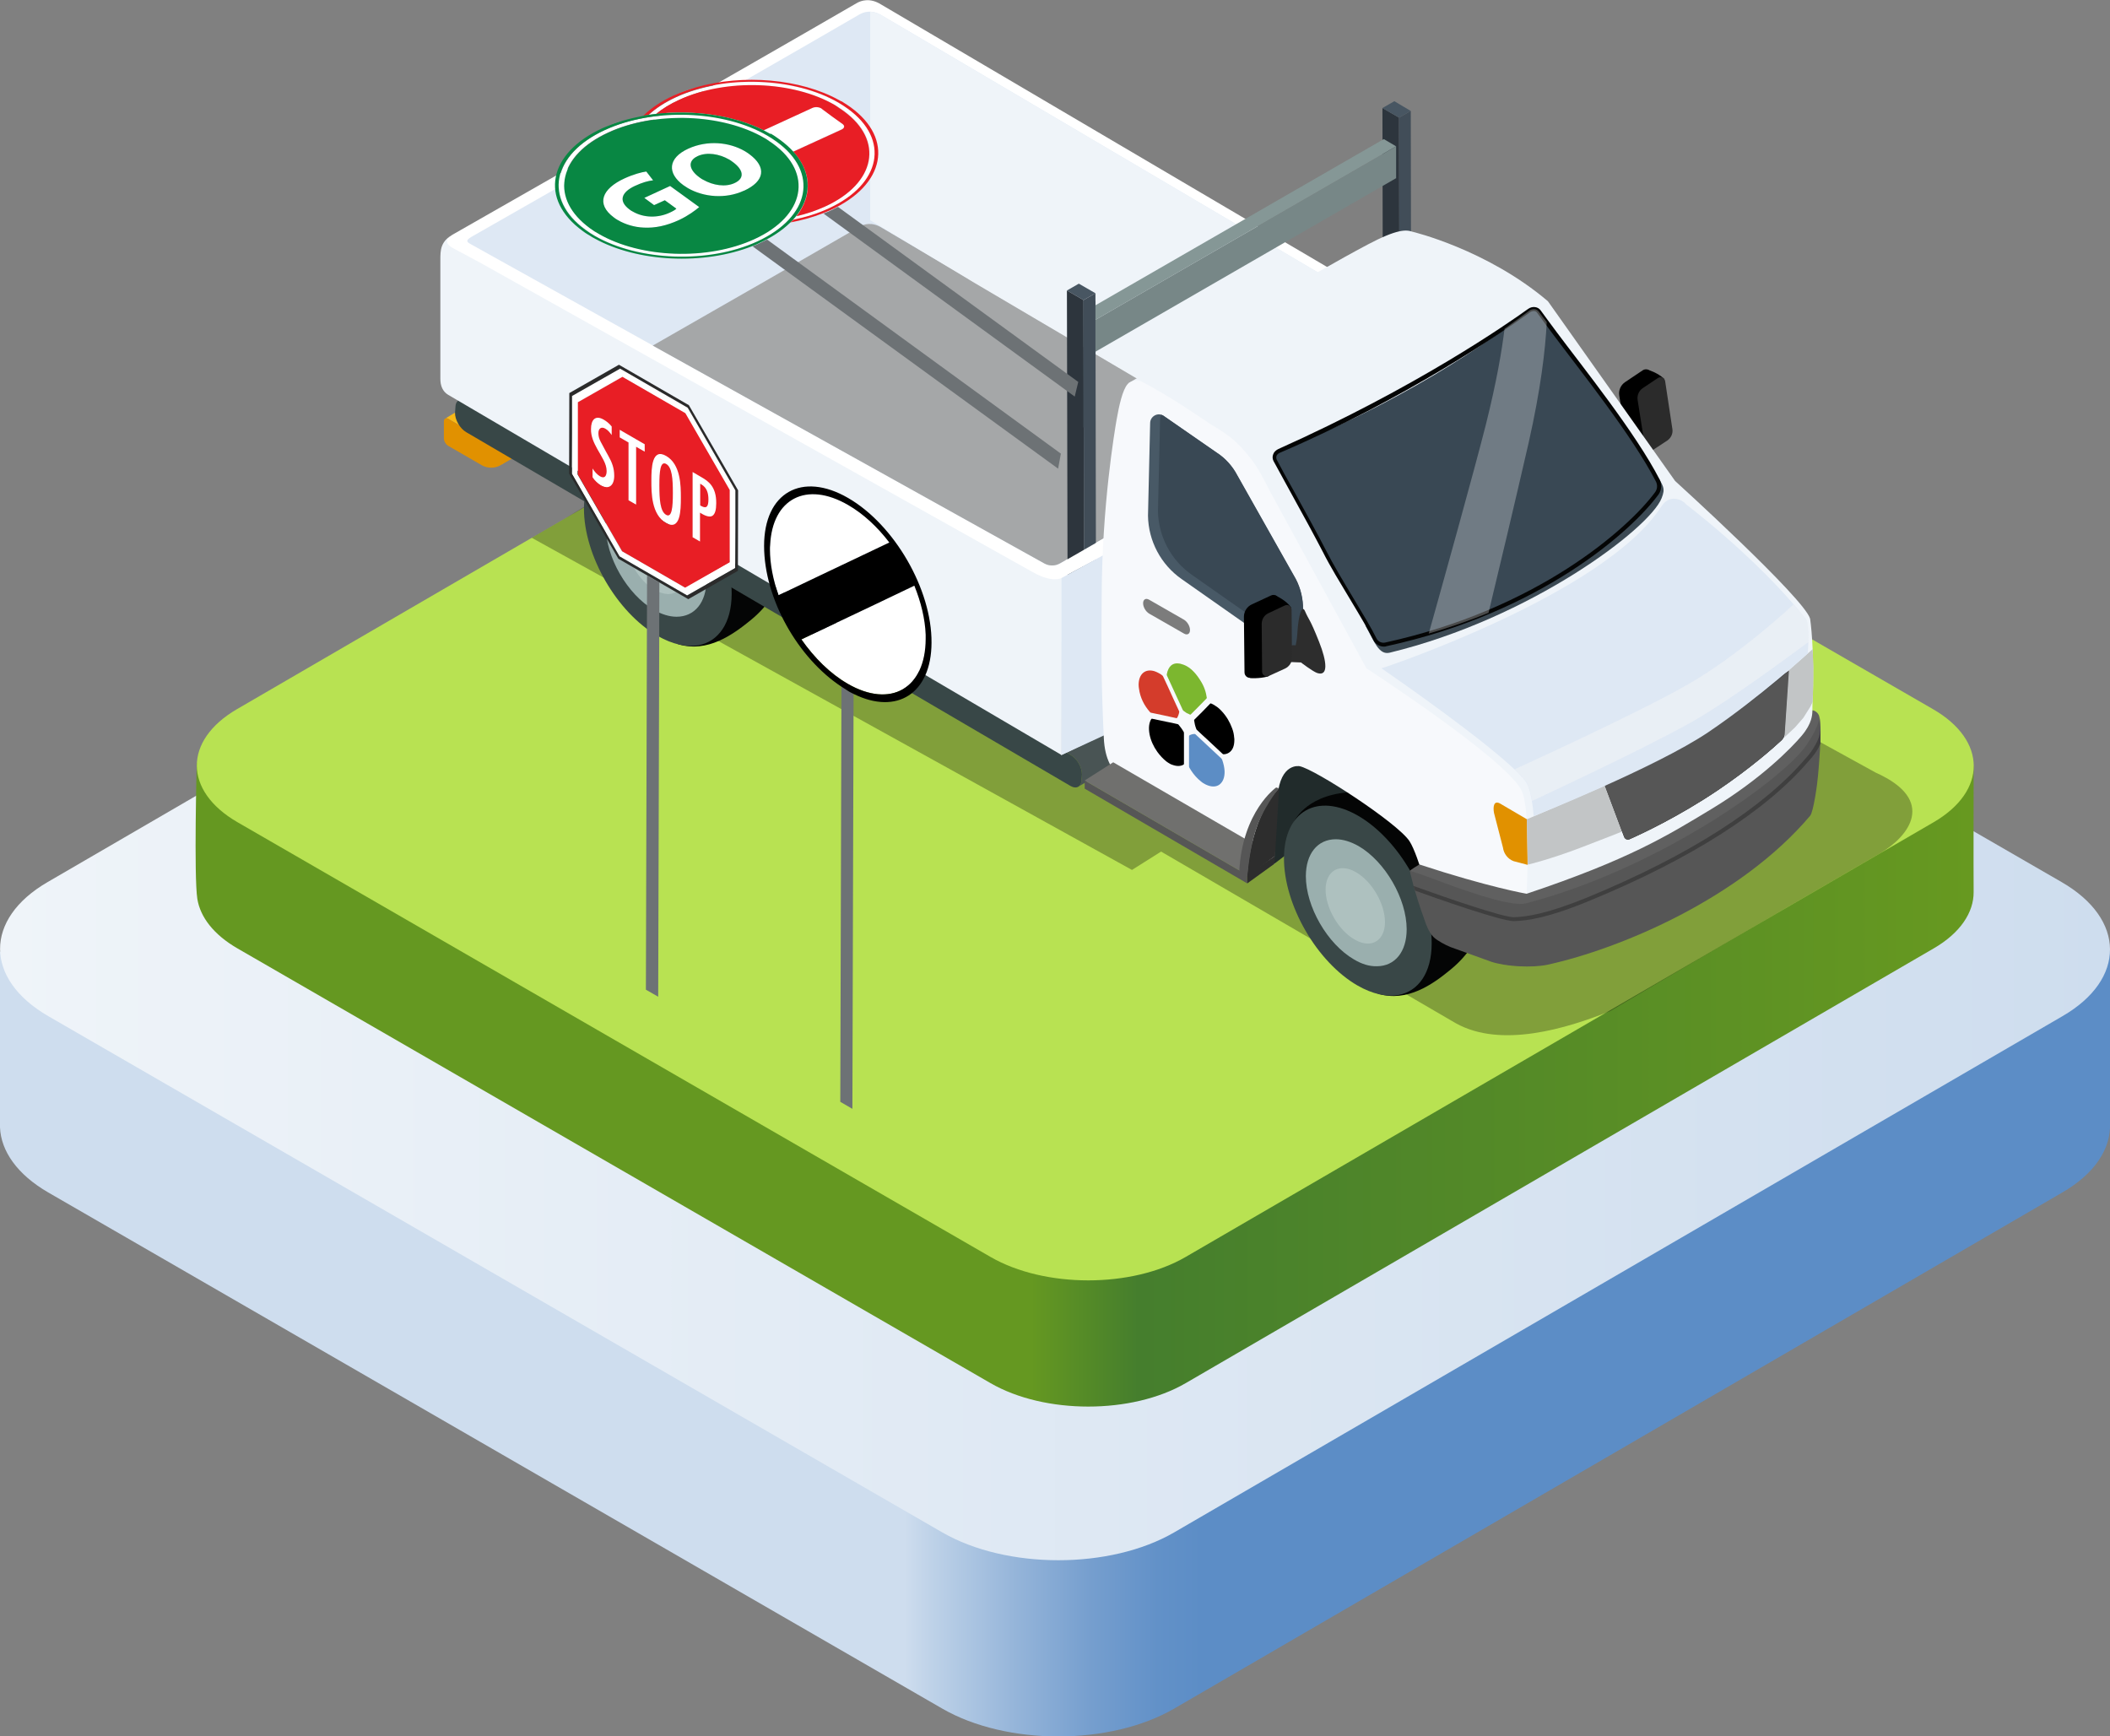 <?xml version="1.0" encoding="utf-8"?>
<!-- Generator: Adobe Illustrator 26.2.0, SVG Export Plug-In . SVG Version: 6.00 Build 0)  -->
<svg version="1.1" id="Layer_1" xmlns="http://www.w3.org/2000/svg" xmlns:xlink="http://www.w3.org/1999/xlink" x="0px" y="0px"
	 viewBox="0 0 1080 888.8" style="enable-background:new 0 0 1080 888.8;" xml:space="preserve">
<rect x="0" y="0" width="1080" height="888.8" fill="#808080" stroke="none"/>
<style type="text/css">
	.st0{fill:url(#SVGID_1_);}
	.st1{fill:url(#SVGID_00000091732629002165799420000004761850232773840265_);}
	.st2{fill:url(#SVGID_00000067940260244170848570000003838515620034548880_);}
	.st3{fill:#B8E252;}
	.st4{opacity:0.3;}
	.st5{fill:#F9B916;}
	.st6{fill:#E19100;}
	.st7{fill:#040505;}
	.st8{fill:#394747;}
	.st9{fill:#9AAFAE;}
	.st10{fill:#AEC1BF;}
	.st11{fill:#495454;}
	.st12{fill:#384747;}
	.st13{fill:#FFFFFF;}
	.st14{fill:#DEE8F4;}
	.st15{fill:#A5A7A8;}
	.st16{fill:#EFF4F9;}
	.st17{fill:#2D353D;}
	.st18{fill:#485662;}
	.st19{fill:#414D58;}
	.st20{fill:#859796;}
	.st21{fill:#778787;}
	.st22{fill:#E5AC45;}
	.st23{fill:#212B2B;}
	.st24{fill:#2B2B2B;}
	.st25{fill:#F7F9FC;}
	.st26{fill:#485966;}
	.st27{fill:#394854;}
	.st28{fill:#3C4A54;}
	.st29{fill:#606060;}
	.st30{fill:#565656;}
	.st31{fill:#C2C5C6;}
	.st32{fill:#434444;}
	.st33{fill:#3F3F3F;}
	.st34{opacity:0.46;fill:#F5F5F5;enable-background:new    ;}
	.st35{fill:#7C7C7C;}
	.st36{fill:#2D2D2D;}
	.st37{fill:#70706E;}
	.st38{opacity:0.28;fill:#FFFFFF;enable-background:new    ;}
	.st39{fill:#6D7275;}
	.st40{fill:#E81E25;}
	.st41{fill:#088743;}
	.st42{fill:#5C8DC5;}
	.st43{fill:#D43C2B;}
	.st44{fill:#7CB72F;}
</style>
<g>
	<g id="a">
	</g>
	<g id="b">
		<g id="c">
			<g>
				
					<linearGradient id="SVGID_1_" gradientUnits="userSpaceOnUse" x1="462.99" y1="202.058" x2="615.52" y2="202.058" gradientTransform="matrix(1 0 0 -1 0 890)">
					<stop  offset="0" style="stop-color:#CEDDEE"/>
					<stop  offset="9.000000e-02" style="stop-color:#BED2E8"/>
					<stop  offset="0.38" style="stop-color:#94B4D9"/>
					<stop  offset="0.63" style="stop-color:#759ECE"/>
					<stop  offset="0.85" style="stop-color:#6291C8"/>
					<stop  offset="1" style="stop-color:#5C8DC6"/>
				</linearGradient>
				<path class="st0" d="M1080,575.1L1080,575.1l0-88l-1080,0l0,90c0.5,12.1,8.8,24.1,24.7,33.3l457.6,264.2c32.9,19,86,19,118.7,0
					l454.6-264.2C1072.4,600.7,1080.5,587.8,1080,575.1L1080,575.1z"/>
				
					<linearGradient id="SVGID_00000158031218406099559010000007828002557913370542_" gradientUnits="userSpaceOnUse" x1="-1.715223e-03" y1="404.177" x2="1080.003" y2="404.177" gradientTransform="matrix(1 0 0 -1 0 890)">
					<stop  offset="0" style="stop-color:#EFF4F9"/>
					<stop  offset="1" style="stop-color:#CEDDEE"/>
				</linearGradient>
				<path style="fill:url(#SVGID_00000158031218406099559010000007828002557913370542_);" d="M1055.2,451.5
					c32.9,19,33.1,49.8,0.4,68.7L601,784.4c-32.7,19-85.8,19-118.7,0L24.8,520.2c-32.9-19-33-49.8-0.4-68.7L479,187.3
					c32.7-19,85.8-19,118.7,0L1055.2,451.5L1055.2,451.5z"/>
				
					<linearGradient id="SVGID_00000081605942105511620360000011567406952999619717_" gradientUnits="userSpaceOnUse" x1="100.185" y1="433.399" x2="1010.24" y2="433.399" gradientTransform="matrix(1 0 0 -1 0 890)">
					<stop  offset="0.47" style="stop-color:#659821"/>
					<stop  offset="0.53" style="stop-color:#457E2D"/>
					<stop  offset="1" style="stop-color:#679920"/>
				</linearGradient>
				<path style="fill:url(#SVGID_00000081605942105511620360000011567406952999619717_);" d="M1010.2,392c0,0-0.1,54.2,0,64.6
					s-6.8,21-20.5,28.9L606.9,708c-27.5,16-72.2,16-99.9,0L121.6,485.5c-12.3-7.1-19.1-16.1-20.6-25.4c-1.8-11.6-0.3-69.4-0.3-69.4
					l403.3-185.6c27.5-16,72.2-16,99.9,0L1010.2,392L1010.2,392z"/>
				<path class="st3" d="M989.4,363c27.7,16,27.8,41.9,0.3,57.9L606.9,643.4c-27.5,16-72.2,16-99.9,0L121.6,420.9
					c-27.7-16-27.8-41.9-0.3-57.9l382.8-222.5c27.5-16,72.2-16,99.9,0L989.4,363L989.4,363z"/>
				<g>
					<g>
						<g>
							<g class="st4">
								<path d="M289.2,265.4c-15.4,8.9-17,9.9-17,9.9l307.2,170l14.9-9.4l150.9,87.9c23.2,12.9,56.6,2.7,78.9-6.2
									c57.9-34.3,138.5-81,138.5-81c14.1-8.3,29.2-26.9-2.5-41.1L512,148.9c-15.3-8.9-30.4-0.1-45.8,8.8L289.2,265.4L289.2,265.4z
									"/>
							</g>
							<g>
								<path class="st5" d="M233.6,210.8c0.4-0.2,1-0.2,1.6,0.2l22.2,12.8l0,13.8l-5.9-2l0-8.4l-22.1-12.8
									c-0.6-0.4-1.2-0.4-1.6-0.1L233.6,210.8L233.6,210.8z"/>
								<path class="st6" d="M272.6,217.4c0-1.4-1-2-2.2-1.3l-19,11l-22-12.7c-1.2-0.7-2.2-0.1-2.2,1.3l0,8.7c0,1.4,1,3.1,2.2,3.8
									l17.3,10c2.9,1.6,6.5,1.6,9.4,0l14.4-8.3c1.2-0.7,2.2-2.4,2.2-3.9L272.6,217.4L272.6,217.4z"/>
							</g>
							<g>
								<path class="st7" d="M392.9,308.6c0,0-3.2,4.4-8.6,8.8c-9.3,7.6-22.2,16.8-37,12.4c-7.7-2.3-43.4-87.6-43.4-87.6
									s7.3-14.1,33.6-20.8C365.9,214.2,379,244,379,244L392.9,308.6L392.9,308.6z"/>
								<path class="st8" d="M374.5,303.9c0,15.1-6.8,24.5-17,26.4c-6,1.1-13.2-0.4-20.9-4.8c-20.9-12-37.8-41.3-37.7-65.3
									s17.1-33.7,38-21.6C357.7,250.7,374.6,280,374.5,303.9L374.5,303.9z"/>
								<g>
									<path class="st9" d="M334.7,312.2c-13.6-7.9-24.6-27-24.6-42.6c0-11.5,6-18.9,15.3-18.9c3.7,0,7.6,1.2,11.6,3.5
										c13.6,7.8,24.6,26.9,24.6,42.6c0,11.5-6,18.9-15.3,18.9C342.7,315.7,338.7,314.5,334.7,312.2L334.7,312.2z"/>
									<path class="st10" d="M335.1,302c-8.2-4.7-14.8-16.2-14.8-25.5c0-6.7,3.5-11,8.8-11c2.2,0,4.5,0.7,6.9,2.1
										c8.2,4.7,14.8,16.2,14.7,25.5c0,6.7-3.5,11-8.8,11C339.8,304,337.4,303.3,335.1,302L335.1,302z"/>
								</g>
							</g>
							<g>
								<path class="st11" d="M743,419.5L433.7,238.3c-1.6-148.2-3.1-148.3-4.1-147.6c-67.7,39.3-127.2,74.9-194.9,114.2
									c1-0.6,2.5-0.5,4.1,0.4l309.3,181.2c3.2,1.8,5.7,6.2,5.7,9.9l-0.2,2.6c0,1.8-0.6,3.1-1.7,3.7l194.9-114.2
									c1-0.6,1.8-2.6,1.8-4.5l0-1.9C748.7,278.5,746.1,274.1,743,419.5L743,419.5z"/>
								<path class="st12" d="M548.1,386.5c3.2,1.8,5.7,6.2,5.7,9.9l-0.2,2.6c0,3.7-2.6,5.1-5.7,3.3L238.6,221.2
									c-3.1-1.8-5.8-6.3-5.7-10l0.2-2.6c0-3.7,2.6-5.1,5.8-3.3L548.1,386.5L548.1,386.5z"/>
							</g>
							<path class="st13" d="M531.2,295.2L228.9,126.6c-3.4-2,0.6-5.3,3.3-6.8c0,0,144.6-82.4,206.3-118.2c2.2-1.3,6.8-2.9,12.5,0.7
								L742.7,174c8,4.4,11.6,5.2,11,20.5l-20.4,148.2l-165.1,31.7l-25,12.1l-0.2-69.9L531.2,295.2L531.2,295.2z"/>
							<path class="st14" d="M731,180.3c6.3-4,0.8-7.3-3.6-9.7L451.7,8.1c-5.4-3.5-9.7-1.9-11.8-0.7
								c-58.3,33.9-198.7,113.9-198.7,113.9c-2.5,1.5-2.7,2.4-0.4,3.6l293.8,163.5c2.5,1.4,5.5,1.4,8,0L731,180.3L731,180.3z"/>
							<path class="st15" d="M439.9,116.1c-25.7,14.9-67.3,38.8-105.8,60.8l200.4,111.5c2.5,1.4,5.5,1.4,8,0l101.6-58.3L451.7,116.8
								C446.3,113.3,442,114.8,439.9,116.1L439.9,116.1z"/>
							<path class="st16" d="M543.3,295.9c0,0-4.6,2.7-14.8-3.1L246.2,134.7l0,0l-14.9-8c-6.1-3.7,1-7,1-7c-7,3.8-6.9,8.4-6.9,13.6
								V194c0,3.3,1.1,6.4,4,8.1l314,184.4V295.9L543.3,295.9L543.3,295.9z"/>
							<path class="st16" d="M727.5,170.6L451.7,8.1c-2.4-1.5-4.5-2-6.3-2.1v106.7l53.9,32.4l84.5,49.8L731,180.3
								C737.3,176.3,731.8,173,727.5,170.6L727.5,170.6z"/>
							<g>
								<g>
									<polygon class="st17" points="716.5,278.5 708,273.6 707.6,55.3 716.1,60.2 									"/>
									<polygon class="st18" points="716.1,60.2 707.6,55.3 713.7,51.8 722.1,56.8 									"/>
									<polygon class="st18" points="554.6,153.6 546.1,148.7 552.2,145.2 560.7,150.1 									"/>
									<polygon class="st17" points="555,380.3 546.6,375.4 546.1,148.7 554.6,153.6 									"/>
									<polygon class="st19" points="722.1,56.8 722.5,283.5 555,380.3 554.6,153.6 560.7,150.1 561.1,368.4 716.5,278.5 
										716.1,60.2 									"/>
								</g>
								<g>
									<polygon class="st20" points="559.2,164.6 555.1,159.5 708.3,71.2 714.6,74.9 									"/>
									<polygon class="st21" points="714.6,74.9 714.6,91.2 559.2,180.9 559.2,164.6 									"/>
								</g>
								<rect x="554.5" y="154.1" class="st19" width="6.2" height="64.7"/>
							</g>
							<polygon class="st13" points="565.3,275.4 565,284.3 545.5,294.7 545.5,286.8 							"/>
							<path class="st14" d="M754.9,288.7l-0.5-102.9c0-1.6-0.2-3.3-0.6-5L543.3,295.9v90.6L754.9,288.7L754.9,288.7z"/>
							<path class="st22" d="M748.3,178.6c0.9,1,8.6,11.8-6,17.8l-9.1,4.7V301l21.2-12.2V185.8C754.4,173.7,748.2,178.4,748.3,178.6
								L748.3,178.6z"/>
							<polygon class="st23" points="652.3,442.1 660.3,436 727.9,455.5 746.3,419.2 664.6,387.6 641.3,412.8 							"/>
							<g>
								<path class="st7" d="M751.1,487.5c0,0-3.2,4.4-8.6,8.8c-9.2,7.6-22.2,16.8-37,12.4c-7.7-2.3-43.4-87.6-43.4-87.6
									s5.4-13.6,27.6-15.5c22.2-1.9,47.6,17.3,47.6,17.3L751.1,487.5L751.1,487.5z"/>
								<path class="st8" d="M732.8,482.9c0,15.1-6.8,24.5-17,26.4c-6,1.1-13.2-0.4-20.9-4.8c-20.9-12-37.8-41.4-37.7-65.3
									c0.1-24,17.1-33.7,38-21.6C715.9,429.6,732.9,458.9,732.8,482.9L732.8,482.9z"/>
								<g>
									<path class="st9" d="M693,491.1c-13.6-7.9-24.6-27-24.6-42.6c0-11.5,6-18.9,15.3-18.9c3.7,0,7.6,1.2,11.7,3.5
										c13.6,7.9,24.6,27,24.6,42.6c0,11.5-6,18.9-15.3,18.9C700.9,494.7,697,493.5,693,491.1L693,491.1z"/>
									<path class="st10" d="M693.3,480.9c-8.2-4.7-14.8-16.2-14.8-25.5c0-6.7,3.5-11,8.8-11c2.2,0,4.5,0.7,6.8,2.1
										c8.2,4.7,14.8,16.2,14.8,25.5c0,6.7-3.5,11-8.8,11C698,483,695.7,482.3,693.3,480.9L693.3,480.9z"/>
								</g>
							</g>
							<g>
								<path d="M845.2,191.4c-0.3-2-2.6-3-4.3-1.9l-9.1,6.1c-2.2,1.5-3.4,4.1-3,6.8l4.5,28.1c0.3,2,2.6,3.1,4.3,1.9l8.8-5.8
									c2.2-1.5,3.4-4.1,3-6.8L845.2,191.4L845.2,191.4z"/>
								<path d="M851.8,194c-3.1-3.3-8.9-4.9-8.9-4.9l-12.5,10.4l6.1,33.4c0,0,4.5-0.2,8.8-2.1C848.9,229.1,851.8,194,851.8,194
									L851.8,194z"/>
								<path class="st24" d="M852.3,195.1c-0.3-1.8-2.2-2.6-3.7-1.6l-7.8,5.2c-1.9,1.3-2.9,3.6-2.6,5.9l3.8,24.2
									c0.3,1.8,2.3,2.6,3.8,1.7l7.6-5c1.9-1.3,3-3.6,2.6-5.9L852.3,195.1L852.3,195.1z"/>
							</g>
							<path class="st16" d="M577.8,196c50.7-29.4,91.5-54.5,122.2-70.8c15.1-8,19.8-7.7,22.9-6.6c0,0,38.1,9,69.4,35.6l65.1,92
								c0,0,66.1,60,69.1,70.5c0,0,2.5,15.7,1.2,44.5c-0.3,5.5,1.8,7.6-0.9,12.4c-10,17.6-69.4,75.4-144.7,87.6
								c0,0-12.8,0.1-47.6-23.1c0,0,7.1-18-2.7-21.2c0,0,5.9,3.1-50.3-24.1c3.9,1.9-39.6-26.7-29.1,49.5l-68.9-38.9
								C583.4,403.3,572.7,198.9,577.8,196L577.8,196z"/>
							<path class="st25" d="M565,378c-1.6-33.1-1.2-49.2-1.1-72.6c0.1-46.6,6.7-85.1,7.6-90.4c1.3-7.5,3.1-15.4,5.6-18.3
								c1.3-1.5,4.8-2.6,6.6-1.7c16.3,8.3,33.5,20.7,35.7,22c10.7,6.3,14.1,9.5,20.2,17c3.5,4.3,5.8,8.3,10.5,17.6l49.3,90.5
								c0,0,70.6,45.8,79.3,62.3c5,9.4,2.7,52.9,2.7,52.9c-22.6,0.4-38.8-5.5-54.3-12.9c0,0-3.1-10-5.7-13.9
								c-6.3-9.4-48.4-36.8-56.2-38.3c0,0-9.8-2-11.3,15.4c-0.4,4.4-1.3,19.4-1.7,34.6l-77.4-43.7C569,395,565.5,388.2,565,378
								L565,378z"/>
							<path class="st25" d="M588.7,402.2c-1.4-0.8-2.4-2-2.8-3.6c-5.6-20.3-4.6-61.1-4.8-69.8c0-1-0.4-2-1-2.8
								c-1.2-1.6-1.9-3.5-1.8-5.5c0,0,0-41.3,1.4-66.9c1.5-25.6,3-53.9,3-53.9c0.1-1.1,1.3-1.7,2.2-1.1l39.8,27
								c0,0,10.4,6.1,18.5,24.1l27,46.7c0.6,1.2,1,2.5,1,3.9v86.2c0,1.1-1.1,1.7-2.2,1.9c-37,6.6-28.9,43.4-29.9,42.9L588.7,402.2
								L588.7,402.2z"/>
							<path class="st26" d="M595.5,212.8c-2.9-1.9-6.8,0.3-6.8,3.8l-1.1,47.4c0.2,12.9,6.6,25,17.2,32.4l58.4,41
								c1.4,1,3.4,0,3.4-1.7l0.3-23.7c0.1-5.4-1.2-10.7-3.7-15.5l-29.9-53c-2.5-4.8-6.1-8.9-10.7-11.8L595.5,212.8L595.5,212.8z"/>
							<path class="st27" d="M592.7,261.8l1.1-47.4c0-0.8,0.2-1.5,0.5-2.1c0.4,0.1,0.8,0.3,1.2,0.5l27.2,18.8
								c4.5,2.9,8.2,7,10.7,11.8l29.9,53c2.5,4.8,3.7,10.1,3.7,15.5l-0.3,22.1l-56.7-39.8C599.4,286.8,593,274.7,592.7,261.8
								L592.7,261.8z"/>
							<path class="st28" d="M698.9,320.2c4.6,8.4,6.9,15.2,12.4,13.9c72.3-17.5,133.1-63.6,139.2-79.1c2-5.1,1.1-6.1-3.7-13.6
								l-18.5,7.1l-123.2,64.1L698.9,320.2L698.9,320.2z"/>
							<g>
								<path class="st27" d="M703.8,327.2c1,2.1,3.3,3.3,5.6,2.8c86-18.7,129.5-63.1,139-76.1c1.3-1.9,1.5-4.4,0.5-6.4
									c-15.5-30.2-52.1-75.1-61.1-87.9c-1.2-1.7-3.4-1.7-5-0.5c-11.4,8.2-54.4,42.4-128.2,71.9c-1.9,0.8-2.7,2.9-1.8,4.8
									c4.7,9,18.2,32.6,25.3,46.6C685.2,296.5,699.1,317.3,703.8,327.2L703.8,327.2z"/>
								<path class="st7" d="M708.3,331c-2.3,0-4.4-1.4-5.4-3.5c-2.3-4.8-6.8-12.3-11.6-20.3c-5.1-8.5-10.5-17.3-14.1-24.5
									c-4.2-8.1-10.4-19.5-16-29.6c-3.9-7.1-7.3-13.3-9.3-17c-0.6-1.1-0.7-2.4-0.2-3.6c0.4-1.2,1.4-2,2.5-2.6
									c71-31.8,117.3-64.1,128-71.8c2.1-1.5,5-1.2,6.4,0.8c1.9,2.7,4.8,6.5,8.4,11.4c13.2,17.7,40.3,51.4,52.5,75.2
									c1.2,2.4,1,5.3-0.5,7.5c-13.9,19-60.7,60.7-139.4,77.8C709.2,331,708.8,331,708.3,331L708.3,331z M785.1,159.2
									c-0.6,0-1.3,0.2-1.9,0.6c-14.1,10.2-64.2,44.6-128.4,72.1c-0.6,0.3-1.1,0.8-1.4,1.4c-0.2,0.6-0.2,1.4,0.1,2
									c1.9,3.7,5.3,9.9,9.3,17c5.5,10,11.8,21.4,16,29.6c3.6,7.1,8.9,15.9,14,24.4c4.8,8,9.4,15.6,11.7,20.4
									c0.8,1.7,2.7,2.6,4.5,2.2c78-17,124.4-58.3,138.2-77c1.1-1.5,1.3-3.6,0.4-5.4c-12.2-23.7-39.2-57.3-52.4-75
									c-3.6-4.9-6.5-8.7-8.4-11.4C786.4,159.4,785.6,159.2,785.1,159.2L785.1,159.2z"/>
							</g>
							<path class="st29" d="M726.5,442.5c35.6,11.7,54.9,15,54.9,15c52.3-17.5,72-29.7,94.8-43.5c25.1-15.2,40.7-31.1,46-37.4
								c5.4-6.4,5.3-10.7,5.5-12.4c0-0.5,0-0.7,0.1-0.6c1.4,0.2,3.5,1.7,3.5,4c0.3,11.6-1.6,22.9-1.6,22.9v7.7c0,2.7-0.4,5.6-2,7.8
								c-38.7,52.3-110.9,80.8-140.4,87.4c-7.9,1.8-16.1,1-23.8-1.4l-21.3-8.8c-2.5-0.8-4.3-8.8-5-11.2c-4.1-13.6-14-21.4-15.5-26.2
								C721.5,445.5,726.5,442.5,726.5,442.5L726.5,442.5z"/>
							<path class="st30" d="M733.8,479.7c-2.6-2.5-4.2-7.5-4.2-7.5c-6.1-16.7-8-26.5-8-26.5c7.2,2.3,12.8,4.4,16.7,5.9
								c18.2,6.8,36.4,12.5,42.8,10.8c68.5-17.8,133.1-64.6,144-81.7c2.6-4,5.9-9.5,6.2-13.7c1.6,6.6-0.8,30.5-0.8,30.5
								c-0.2,3-2.2,18-4,20.1c-35.7,42.2-97,68-134.3,76.2c-7.9,1.7-21.2,1-28.9-1.5l-20.8-7.5C739.8,483.7,735.8,481.6,733.8,479.7
								L733.8,479.7z"/>
							<path class="st6" d="M781.9,442.7l-7.2-1.9c-2.9-1.1-5-3.8-5.4-6.9l-4.6-17.8c-0.6-3.4,0-6.5,3.1-4.8l13.8,8.1L781.9,442.7
								L781.9,442.7z"/>
							<path class="st31" d="M821.5,402.1l8.9,23.5c0,0-11.3,4.5-20.8,8.1c-16.4,6.3-27.6,8.9-27.6,8.9l-0.5-23.2L821.5,402.1
								L821.5,402.1z"/>
							<path class="st32" d="M821.5,402.1l9.8,26.2c0.4,1.1,1.6,1.8,2.7,1.3c5.9-2.6,24.9-11.4,45.1-25c17.2-11.6,28.8-22,32.8-25.7
								c1-1,1.6-2.3,1.7-3.7l2.2-32L821.5,402.1L821.5,402.1z"/>
							<path class="st32" d="M874.4,374.8c-12.8,8.7-34.3,19-52.9,27.4l9.8,26.1c0.4,1.1,1.6,1.8,2.7,1.3c5.9-2.6,24.9-11.4,45.1-25
								c17.2-11.6,28.8-22,32.8-25.7c1-1,1.6-2.3,1.7-3.7l2.2-31.9C906.2,351.4,890.6,363.9,874.4,374.8L874.4,374.8z"/>
							<path class="st30" d="M874.4,374.8c-12.8,8.7-34.3,19-52.9,27.4l9.8,26.1c0.4,1.1,1.6,1.8,2.7,1.3c5.9-2.6,24.9-11.4,45.1-25
								c17.2-11.6,28.8-22,32.8-25.7c1-1,1.6-2.3,1.7-3.7l2.2-31.9C906.2,351.4,890.6,363.9,874.4,374.8L874.4,374.8z"/>
							<path class="st31" d="M915.7,343l12.1-10.7c0,0,0.3,6.4,0.4,9.2c0.1,5.8-0.4,17.8-0.4,17.8l-1.2,2.5l-3.6,5.7l-4.2,4.8
								l-5.4,5.1L915.7,343L915.7,343z"/>
							<path class="st14" d="M924.3,316.8c-25.1-31.5-61.9-59.1-61.9-59.1c2.3,1.5-6.3-7.2-12,1.5c-29,45-142.9,82.9-143.3,82.9
								c24.3,16.7,67.3,47.9,74.1,58.4c3,4.5,3.8,17.3,3.8,17.3s62.9-25.1,89.4-43c26.5-17.9,50.9-40.3,50.9-40.3
								S926.6,319.8,924.3,316.8L924.3,316.8z"/>
							<path class="st33" d="M931.8,375.4v-2c-0.3,6.9-7.3,14.6-7.5,14.7c-21.5,25.3-60,49.9-111.4,71.1
								c-21.2,8.7-31.5,10.1-38.1,10.3c0,0-0.1,0-0.1,0c-5.5,0-34.4-9.9-51.2-16c0.2,0.8,0.5,1.5,0.8,2.4
								c11.3,4.1,44.1,15.6,50.5,15.6h0.2c6.8-0.2,17.3-1.6,38.8-10.5c51.7-21.3,90.4-46,112.1-71.6c0.2-0.2,4.2-4.3,5.9-8.9
								C931.7,378.7,931.8,377,931.8,375.4L931.8,375.4z"/>
							<path class="st34" d="M925.7,328.6c0.1-4.4,0-10-1.4-11.7c-2.3-3-3.7-4.5-6.3-7.5c0,0-27.4,25.8-54.5,41.2
								c-27,15.4-88.3,43.2-88.3,43.2c2.8,2.7,5,5,6.1,6.7c1.4,2.1,2.3,6,2.9,9.5c18.8-8.8,67.3-31.7,86.3-43.1
								C887.6,356.6,912.9,338.1,925.7,328.6L925.7,328.6z"/>
							<g>
								<path class="st35" d="M588.2,307c-1.7-1-3.1-0.2-3.1,1.8c0,2,1.4,4.3,3.1,5.3l4.9,2.8l12.9,7.4c1.7,1,3.1,0.2,3.1-1.8
									c0-2-1.4-4.3-3.1-5.3l-12.9-7.4L588.2,307L588.2,307z"/>
							</g>
							<polygon class="st30" points="555.2,399.5 555.2,403.7 638.4,452.2 638.4,447.9 							"/>
							<polygon class="st36" points="638.4,452.2 638.4,447.9 652.5,438.2 652.4,442.1 							"/>
							<polygon class="st37" points="652.5,438.2 638.4,447.9 555.2,399.5 569.8,390.2 							"/>
							<g>
								<path class="st36" d="M638.4,448.7c0,0,0.8-29,16.3-45.3l-2.1,34.7L638.4,448.7L638.4,448.7z"/>
								<path class="st30" d="M654.6,403.5l-1.4-0.4c0,0-17.4,12.1-18.9,43.3l4.1,2.4c0,0,0.9-12,3.8-22.1
									C645.8,414.1,654.6,403.5,654.6,403.5L654.6,403.5z"/>
							</g>
							<g>
								<path class="st36" d="M654.2,330.2l9,0.1c0,0,0.7-3.2,0.8-5.5c0.6-11.1,2.6-15.1,3.9-12.1c2.3,5.3,2.3,3.3,7.3,15.9
									c4,10.1,4.8,17.8-1,15.9c-2.3-0.8-8.3-5.4-8.3-5.4l-12.7-0.5L654.2,330.2L654.2,330.2z"/>
								<g>
									<path d="M637,344.2c0,2.1,2.2,3.4,4,2.5l9.6-4.5c2.4-1.1,4-3.6,4-6.2v-28.7c0-2-2.1-3.4-4-2.5l-9.9,4.6
										c-2.4,1.1-4,3.6-4,6.3L637,344.2L637,344.2z"/>
									<path d="M660.8,310.9c-2.5-3.7-8-6.1-8-6.1l-14,8.4l1.1,33.9c0,0,4.4,0.4,9-0.8C652.7,345.2,660.8,310.9,660.8,310.9
										L660.8,310.9z"/>
									<path class="st24" d="M661.1,312.1c0-1.8-1.8-2.9-3.4-2.2l-8.5,4c-2.1,1-3.4,3.1-3.4,5.4l0.2,24.5c0,1.8,1.9,3,3.5,2.2
										l8.3-3.8c2.1-1,3.5-3.1,3.5-5.4L661.1,312.1L661.1,312.1z"/>
								</g>
							</g>
						</g>
						<path class="st38" d="M787.7,159.6c-1.2-1.7-3.4-1.7-5-0.5c-2.6,1.9-6.8,5.1-12.6,9.2c-1.4,11.4-4.1,27.2-9.5,48.8
							c-6,23.8-22.6,83.3-29.3,107.2c11-3.2,21.2-6.8,30.6-10.6c5.3-22,13.3-55.5,20.5-86.9c6.2-27.5,8.6-47.6,9.3-61.9
							C790,162.8,788.7,161,787.7,159.6L787.7,159.6z"/>
					</g>
					<g>
						<g>
							<path class="st39" d="M428.9,105.9c-1.1,0.6-2.4,1.2-3.6,1.8s-2.5,1.1-3.8,1.6L550.1,203l1.8-7.5L428.9,105.9"/>
							<path class="st13" d="M356.2,44.8c-4,1.2-7.9,2.6-11.5,4.2C348.4,47.3,352.2,45.9,356.2,44.8 M420.4,55.5
								c-1.3-0.7-3.2-0.8-4.7-0.2l-24.8,11.4c0.8,0.4,1.5,0.8,2.2,1.2c0.4,0.2,0.7,0.4,1.1,0.6l0,0c0.1,0,0.1,0.1,0.2,0.1
								c0.5,0.3,1,0.6,1.5,0.9c0.3,0.2,0.6,0.4,0.9,0.6c0.8,0.5,1.6,1.1,2.4,1.7c2.6,1.9,4.8,3.8,6.6,5.8l24.9-11.4
								c1.5-0.7,1.7-1.9,0.5-2.8l-5.3-3.8l-5.4-4C420.5,55.6,420.5,55.5,420.4,55.5 M429.2,52.6c-22.3-12.9-58.1-14.3-83.2-2.8
								c-5.6,2.6-10.3,5.6-13.9,9c1.3-0.2,2.6-0.4,3.9-0.5c3.2-2.7,7.1-5.1,11.8-7.2c24-11.1,58.3-9.7,79.6,2.6
								c1,0.6,1.9,1.1,2.8,1.7c0.7,0.4,1.3,0.9,1.9,1.3c20.6,15,16.4,36.9-9.5,48.8c-4.6,2.1-9.6,3.8-14.8,5
								c-0.5,0.7-1.1,1.4-1.7,2.1c6.4-1.3,12.6-3.2,18.3-5.8c27-12.5,31.5-35.3,9.9-51C432.5,54.7,430.9,53.6,429.2,52.6 M430.8,52
								c0.5,0.3,1,0.6,1.4,0.9C431.7,52.6,431.3,52.3,430.8,52 M430.5,51.8c-0.4-0.2-0.7-0.4-1.1-0.6
								C429.7,51.4,430.1,51.6,430.5,51.8L430.5,51.8"/>
							<path class="st40" d="M430.5,51.8c-0.4-0.2-0.7-0.4-1.1-0.6c-19.7-10.9-49.1-13.4-73.1-6.5c-4,1.2-7.9,2.6-11.5,4.2
								c-6.4,2.9-11.6,6.5-15.5,10.3c0.9-0.2,1.8-0.3,2.7-0.5c3.6-3.3,8.3-6.4,13.9-9c25.1-11.6,61-10.1,83.2,2.8
								c1.7,1,3.3,2,4.9,3.2c21.6,15.7,17.1,38.6-9.9,51c-5.6,2.6-11.8,4.5-18.3,5.8c-0.4,0.5-0.9,1-1.4,1.4
								c5.9-1.1,11.7-2.7,17-4.8c1.3-0.5,2.5-1.1,3.8-1.6c27.9-12.8,32.5-36.4,10.2-52.6c-1.1-0.8-2.2-1.5-3.3-2.2
								c-0.5-0.3-0.9-0.6-1.4-0.9C430.7,52,430.6,51.9,430.5,51.8"/>
							<path class="st40" d="M427.2,53.7c-21.3-12.3-55.5-13.7-79.6-2.6c-4.6,2.1-8.5,4.5-11.8,7.2c19.2-2.2,39.7,0.7,55.1,8.4
								l24.8-11.4c1.4-0.7,3.4-0.6,4.7,0.2c0.1,0,0.2,0.1,0.2,0.2l5.4,4l5.3,3.8c1.2,0.9,1,2.1-0.5,2.8l-24.9,11.4
								c9.5,10.4,9.8,22.6,1.7,33c5.2-1.2,10.2-2.9,14.8-5c25.9-11.9,30.1-33.8,9.5-48.8c-0.6-0.4-1.2-0.9-1.9-1.3
								C429.1,54.9,428.1,54.3,427.2,53.7"/>
							<path class="st39" d="M392.6,122.6c-0.8,0.4-1.5,0.8-2.3,1.2c-0.4,0.2-0.9,0.4-1.3,0.6c-0.4,0.2-0.8,0.4-1.2,0.6
								c-0.8,0.4-1.7,0.7-2.6,1.1l156.4,113.8l1.4-7.7L392.6,122.6"/>
							<path class="st13" d="M304.4,122.2c-0.4-0.2-0.7-0.4-1.1-0.6l0,0C303.6,121.8,304,122,304.4,122.2 M301,120.2
								c0.7,0.4,1.4,0.8,2.1,1.3C302.4,121,301.7,120.6,301,120.2 M330.8,87.8c-2.4,0.3-6.6,1.4-11.1,3.5
								c-11.6,5.3-14.8,13.2-5.5,20c0.7,0.5,1.4,0.9,2.1,1.4c3.8,2.2,8.4,3.6,13.1,3.8c5.7,0.3,11.7-0.9,18.1-3.9
								c4.7-2.1,8.4-5,10.3-6.6l-14.9-10.8l-13.2,6.1l5,3.7l5.5-2.5l5.9,4.3c-0.4,0.5-1.7,1.3-3.5,2.1c-6,2.8-13.2,2.7-18.8-0.6
								c-0.5-0.3-1.1-0.7-1.6-1c-6.1-4.5-4-9,2.6-12.1c3.9-1.8,6.8-2.5,9.4-2.9L330.8,87.8 M318.7,61.8c-3.1,0.9-6,2-8.9,3.2
								C312.7,63.8,315.7,62.8,318.7,61.8 M360,92c-0.7-0.4-1.3-0.8-1.9-1.2c-5.3-3.8-6.5-8.4-0.9-10.9c4.8-2.2,11.1-1.1,16,1.7
								c0.7,0.4,1.3,0.8,1.9,1.2c5.5,4,6.5,8.4,1.1,10.9l0,0C371.3,95.9,365,95,360,92 M381.1,77.3c-7.8-4.5-19-5.7-28.8-1.2
								c-10.4,4.8-10.9,12.5-2.5,18.7c0.7,0.5,1.5,1,2.3,1.5c8,4.6,19.2,5.7,28.7,1.3l0.1,0c10.3-4.8,11.7-12,2.5-18.8
								C382.6,78.2,381.9,77.8,381.1,77.3 M306.5,119.6c-1.6-0.9-3.2-1.9-4.7-3c-0.6-0.5-1.2-0.9-1.8-1.4
								c-18.6-15-13.9-35.9,11.3-47.4c24-11.1,58.3-9.7,79.6,2.6c1,0.6,1.9,1.1,2.8,1.7c0.6,0.4,1.2,0.9,1.9,1.3
								c20.6,15,16.4,36.9-9.5,48.8C362.1,133.3,327.8,132,306.5,119.6 M392.9,69.3c-22.3-12.9-58.1-14.3-83.2-2.8
								c-27,12.5-31.5,35.3-9.9,51c1.5,1.1,3.2,2.2,4.9,3.2c22.3,12.9,58.1,14.3,83.2,2.8c27.1-12.5,31.5-35.3,10-51
								C396.2,71.4,394.6,70.3,392.9,69.3 M399.3,71.8c20.5,14.9,18.2,36.1-4.1,49.4c3.7-2.2,6.8-4.6,9.4-7.1
								c0.5-0.5,0.9-0.9,1.4-1.4c0.6-0.7,1.2-1.4,1.7-2.1c8.1-10.4,7.8-22.6-1.7-33C404,75.6,401.8,73.6,399.3,71.8 M396.9,70.1
								c0.8,0.5,1.6,1.1,2.4,1.7C398.5,71.2,397.7,70.7,396.9,70.1 M394.5,68.7c0.5,0.3,1,0.6,1.5,0.9C395.5,69.3,395,69,394.5,68.7
								 M394.2,68.5c-0.4-0.2-0.7-0.4-1.1-0.6C393.5,68.1,393.9,68.3,394.2,68.5L394.2,68.5"/>
							<path class="st41" d="M304.5,120.8c-1.7-1-3.3-2-4.9-3.2c-21.6-15.7-17.1-38.6,9.9-51c25.2-11.6,61-10.1,83.2,2.8
								c1.7,1,3.4,2.1,4.9,3.2c21.6,15.7,17.1,38.5-10,51C362.6,135.1,326.8,133.6,304.5,120.8 M394.2,68.5
								c-0.4-0.2-0.7-0.4-1.1-0.6c-0.7-0.4-1.5-0.8-2.2-1.2c-15.3-7.7-35.8-10.6-55.1-8.4c-1.3,0.2-2.6,0.3-3.9,0.5
								c-0.9,0.1-1.8,0.3-2.7,0.5c-3.6,0.7-7.1,1.5-10.5,2.5c-3.1,0.9-6,2-8.9,3.2c-0.5,0.2-0.9,0.4-1.4,0.6
								c-27.9,12.8-32.5,36.4-10.2,52.6c0.9,0.7,1.8,1.3,2.8,1.9c0.7,0.4,1.4,0.8,2.1,1.3c0.1,0,0.1,0.1,0.2,0.1
								c0.4,0.2,0.7,0.4,1.1,0.6c21.9,12.1,55.7,13.8,80.9,3.8c0.9-0.3,1.7-0.7,2.6-1.1c0.4-0.2,0.8-0.4,1.2-0.6
								c0.4-0.2,0.9-0.4,1.3-0.6c0.8-0.4,1.5-0.8,2.3-1.2c0.9-0.5,1.7-0.9,2.5-1.4c22.3-13.3,24.6-34.4,4.1-49.4
								c-0.8-0.6-1.6-1.1-2.4-1.7c-0.3-0.2-0.6-0.4-0.9-0.6c-0.5-0.3-1-0.6-1.5-0.9C394.4,68.6,394.3,68.6,394.2,68.5"/>
							<path class="st41" d="M316.3,112.7c-0.7-0.4-1.5-0.9-2.1-1.4c-9.3-6.9-6.1-14.7,5.5-20c4.6-2.1,8.8-3.2,11.1-3.5l3.5,4.5
								c-2.7,0.3-5.5,1.1-9.4,2.9c-6.6,3.1-8.7,7.6-2.6,12.1c0.5,0.4,1,0.7,1.6,1c5.7,3.3,12.9,3.3,18.8,0.6
								c1.8-0.8,3.1-1.6,3.5-2.1l-5.9-4.3l-5.5,2.5l-5-3.7l13.2-6.1l14.9,10.8c-1.9,1.6-5.6,4.4-10.3,6.6c-6.5,3-12.4,4.2-18.1,3.9
								C324.7,116.3,320.1,114.9,316.3,112.7 M352.1,96.3c-0.8-0.5-1.6-1-2.3-1.5c-8.4-6.1-8-13.9,2.5-18.7c9.9-4.5,21-3.3,28.8,1.2
								c0.8,0.5,1.5,0.9,2.3,1.5c9.3,6.8,7.9,14-2.5,18.8l-0.1,0C371.3,102,360.1,100.9,352.1,96.3 M391,70.5
								c-21.3-12.3-55.6-13.7-79.6-2.6c-25.2,11.6-29.9,32.5-11.3,47.5c0.6,0.5,1.2,0.9,1.8,1.4c1.5,1.1,3,2.1,4.7,3
								c21.3,12.3,55.6,13.7,79.6,2.6c25.9-11.9,30.1-33.8,9.5-48.8c-0.6-0.4-1.2-0.9-1.9-1.3C392.9,71.6,391.9,71,391,70.5"/>
							<path class="st41" d="M373.1,81.6c-4.9-2.8-11.2-3.9-16-1.7c-5.5,2.6-4.3,7.1,0.9,10.9c0.6,0.4,1.2,0.9,1.9,1.2
								c5.1,2.9,11.4,3.9,16.1,1.7l0,0c5.4-2.5,4.5-6.9-1.1-10.9C374.4,82.4,373.8,82,373.1,81.6"/>
						</g>
					</g>
					<g>
						<g>
							<path class="st42" d="M611.8,375.8l-0.3-0.1c-1.1,0-2,0.3-2.8,0.8l-0.1,0.4l0,15.5l0.2,0.6l0.8,1.3c1.5,2.3,3.2,4.2,5.1,5.7
								l0.9,0.7l1.4,0.8l0.2,0.1c0.4,0.1,0.8,0.4,1.2,0.5c2.3,0.8,4.3,0.6,5.8-0.5c1.8-1.4,2.7-3.7,2.6-6.9
								c-0.1-1.8-0.5-3.7-1.2-5.7l-0.4-0.7C620.6,384,616.2,379.9,611.8,375.8"/>
							<path d="M602.9,370.7c-2-0.5-4.1-0.9-6.1-1.3c-2.4-0.5-4.8-1-7.1-1.5l-0.4,0.1c-1.2,2-1.5,4.6-0.9,7.9c0.6,3.1,2,6.2,4,9
								c1.4,1.9,2.9,3.5,4.5,4.8c0.3,0.2,0.7,0.5,1,0.7l1,0.6c0.4,0.2,0.8,0.4,1.2,0.5c2.2,0.8,4.1,0.8,5.7-0.1l0.2-0.3
								c0-5.3,0-10.6,0-15.9l-0.1-0.5c-0.8-1.4-1.7-2.6-2.7-3.8L602.9,370.7"/>
							<path class="st43" d="M593.2,344.6c-0.7-0.4-1.4-0.7-2.2-1c-4.8-1.5-8.2,1.4-8.2,7c0,0.7,0.1,1.4,0.2,2
								c0.6,4.4,2.5,8.4,5.7,12l0.3,0.2c4.3,0.9,8.7,1.8,13.1,2.8l0.4-0.1c0.5-0.9,0.9-1.9,1.1-3.1l-0.1-0.4c-1-2.2-2-4.3-3-6.5
								c-1.7-3.8-3.4-7.5-5.2-11.3l-0.3-0.4C594.4,345.3,593.8,344.9,593.2,344.6"/>
							<path class="st44" d="M607.6,341.1c-1.2-0.7-2.4-1.1-3.6-1.4c-3.8-0.7-6,1.3-6.8,5.5l0.1,0.6c2.7,5.9,5.4,11.7,8.1,17.6
								l0.3,0.4c0.6,0.4,1.1,0.8,1.7,1.2c0.6,0.2,1.1,0.5,1.7,0.8l0.3,0c1.2-1.2,2.4-2.4,3.6-3.6c1.5-1.6,3.1-3.1,4.6-4.7l0.1-0.3
								c-0.4-3-1.4-6-3.3-8.9C612.3,344.9,610,342.5,607.6,341.1"/>
							<path d="M621.5,360.9c-0.5-0.3-1.1-0.6-1.6-0.8l-0.4,0c-2.7,2.8-5.4,5.6-8.2,8.3l-0.1,0.3c0.2,1.4,0.5,2.9,1.1,4.4l0.2,0.4
								c1.8,1.7,3.6,3.4,5.5,5.1c2.6,2.4,5.2,4.9,7.8,7.3l0.4,0.2c1.1,0,2-0.3,2.8-0.8c1.9-1.2,2.8-3.4,2.8-6.6c0-0.3,0-0.8-0.1-1.2
								c-0.1-1.5-0.4-3-1-4.6c-1.2-3.3-2.9-6.2-5.3-8.8c-1-1.1-2.1-2.1-3.3-2.8C622,361.2,621.8,361.1,621.5,360.9"/>
						</g>
					</g>
				</g>
				<g>
					<g>
						<polyline class="st39" points="337.5,298.2 331.2,294.6 330.6,506.6 336.9,510.2 337.5,298.2 						"/>
						<path class="st13" d="M329.9,227.4l-12.7-7.4v3.8l4.5,2.6l0,12.6l0,17l3.9,2.2l0-17l0-12.6l4.4,2.5L329.9,227.4 M358.9,259
							c-0.2-0.1-0.4-0.2-0.5-0.3l0-11.1l0.5,0.3c2.9,1.7,3.7,4.6,3.7,7.7C362.6,259.1,361.8,260.7,358.9,259 M359.2,244.3l-4.6-2.7
							l0,16.4l0,17l3.9,2.2l0-14.8c0.2,0.1,0.4,0.3,0.6,0.4c2.7,1.5,4.6,1.9,5.8,1.2c1.3-0.9,1.9-3,1.9-6.4
							C366.7,249,362.5,246.2,359.2,244.3 M308.9,214.8c-4.4-2.5-6.5,0.1-6.5,4.8c0,3.8,1.5,7.1,3.2,10.2c2.3,4,4.8,7.5,4.8,11.3
							c0,2.5-1,4.1-3.4,2.7c-1.5-0.9-2.7-2.3-3.8-3.9v4.5c1.2,1.8,2.7,3.2,4.2,4.1c4.3,2.5,6.8-0.1,6.9-4.8c0-4-1.1-6.8-3.2-10.6
							l-0.9-1.6l-2.9-5.4c-0.8-1.6-1.1-2.8-1.1-4.3c0-2.3,1.3-3.6,3.5-2.3c1.3,0.8,2.3,1.9,3.3,3.3l0-4.4
							C311.8,216.7,310.4,215.6,308.9,214.8 M340.9,263.5c-3-1.8-3.5-7.9-3.4-15v-0.3c0-7,0.5-12.4,3.5-10.7c3,1.7,3.4,7.8,3.4,14.7
							v0.3C344.4,259.6,344,265.2,340.9,263.5 M341,233.3c-7.4-4.3-7.6,6.4-7.6,12.5v0.3c0,6,0,17.2,7.5,21.5s7.6-6.8,7.6-12.8v-0.3
							C348.6,248.4,348.4,237.6,341,233.3 M318.3,282.1l-22.7-39.3l0-19.3l0-17.7l22.8-13l32.2,18.6l22.7,39.3l0,17.7l0,19.3
							l-22.8,13L318.3,282.1 M352,208.7l-34.6-20l-24.6,14l0,19.1l-0.1,20.7l24.4,42.3l34.6,20l24.6-14l0.1-20.7l0-19.1L352,208.7"
							/>
						<path class="st24" d="M317.1,284.8l-24.4-42.3l0.1-20.7l0-19.1l24.6-14l34.6,20l24.4,42.3l0,19.1l-0.1,20.7l-24.6,14
							L317.1,284.8 M352.6,207.4l-35.8-20.7l-25.4,14.5l-0.1,41.2l25.2,43.6l35.8,20.7l25.4-14.5l0.1-41.2L352.6,207.4"/>
						<path class="st40" d="M341,237.5c-3-1.7-3.5,3.8-3.5,10.7v0.3c0,7.1,0.4,13.2,3.4,15s3.5-3.9,3.5-11v-0.3
							C344.4,245.2,344,239.2,341,237.5"/>
						<path class="st40" d="M358.9,247.9l-0.5-0.3l0,11.1c0.2,0.1,0.4,0.2,0.5,0.3c2.9,1.6,3.7,0.1,3.7-3.4
							C362.6,252.6,361.9,249.6,358.9,247.9"/>
						<path class="st40" d="M317.2,223.9V220l12.8,7.4v3.8l-4.4-2.5l0,12.6l0,17l-3.9-2.2l0-17l0-12.6L317.2,223.9 M354.5,275l0-17
							l0-16.4l4.6,2.7c3.3,1.9,7.6,4.7,7.5,13.3c0,3.4-0.6,5.5-1.9,6.4c-1.2,0.8-3.2,0.4-5.8-1.2c-0.2-0.1-0.4-0.2-0.6-0.4l0,14.8
							L354.5,275 M307.1,243.8c2.4,1.4,3.4-0.2,3.4-2.7c0-3.8-2.6-7.3-4.8-11.3c-1.7-3.1-3.3-6.4-3.2-10.2c0-4.7,2.2-7.3,6.5-4.8
							c1.4,0.8,2.8,1.9,4.1,3.5l0,4.4c-1-1.4-2-2.6-3.3-3.3c-2.1-1.2-3.5,0-3.5,2.3c0,1.5,0.3,2.7,1.1,4.3l2.9,5.4l0.9,1.6
							c2.1,3.7,3.2,6.6,3.2,10.6c0,4.7-2.6,7.3-6.9,4.8c-1.5-0.9-3-2.3-4.2-4.1v-4.5C304.4,241.5,305.6,242.9,307.1,243.8
							 M340.9,267.7c-7.5-4.3-7.5-15.5-7.5-21.5v-0.3c0-6.1,0.2-16.8,7.6-12.5s7.5,15.1,7.5,21.2v0.3
							C348.5,260.9,348.4,272,340.9,267.7 M350.8,211.5l-32.2-18.6l-22.8,13l0,17.7l0,19.3l22.7,39.3l32.2,18.6l22.8-13l0-19.3
							l0-17.7L350.8,211.5"/>
						<path class="st39" d="M430.7,351.5L430.1,564l6.2,3.6l0.6-212.5c-1-0.5-2.1-1.1-3.1-1.7S431.8,352.2,430.7,351.5"/>
						<path class="st13" d="M468,299.8l-20.7,9.9l-37.1,17.6c6.6,9.5,14.8,17.5,23.7,22.7c22,12.7,39.9,2.5,39.9-22.8
							c0-0.7,0-1.5,0-2.2C473.5,316.8,471.4,308.1,468,299.8 M434.1,258.5c-21.3-12.3-38.8-3.1-39.9,20.5c0,0.7-0.1,1.5-0.1,2.2
							c0,7.5,1.6,15.6,4.4,23.5l22-10.5l34.7-16.5C449.2,269.7,441.9,263,434.1,258.5"/>
						<path d="M433.9,350c-8.9-5.1-17-13.2-23.7-22.7l37.1-17.6l20.7-9.9c3.4,8.4,5.5,17,5.8,25.1c0,0.8,0,1.5,0,2.2
							C473.7,352.5,455.8,362.7,433.9,350 M398.5,304.7c-2.8-7.9-4.4-16-4.4-23.5c0-0.7,0-1.5,0.1-2.2c1.1-23.7,18.5-32.9,39.9-20.5
							c7.8,4.5,15,11.2,21.1,19.2l-34.7,16.5L398.5,304.7 M434.1,254.9c-23.7-13.7-43-2.7-43,24.5s17.4,57.5,39.6,72.1
							c1,0.7,2.1,1.3,3.1,2s2.1,1.2,3.1,1.7c22.2,11,39.8-0.2,39.9-26.2C477,301.7,457.8,268.6,434.1,254.9"/>
					</g>
				</g>
			</g>
		</g>
	</g>
</g>
</svg>
